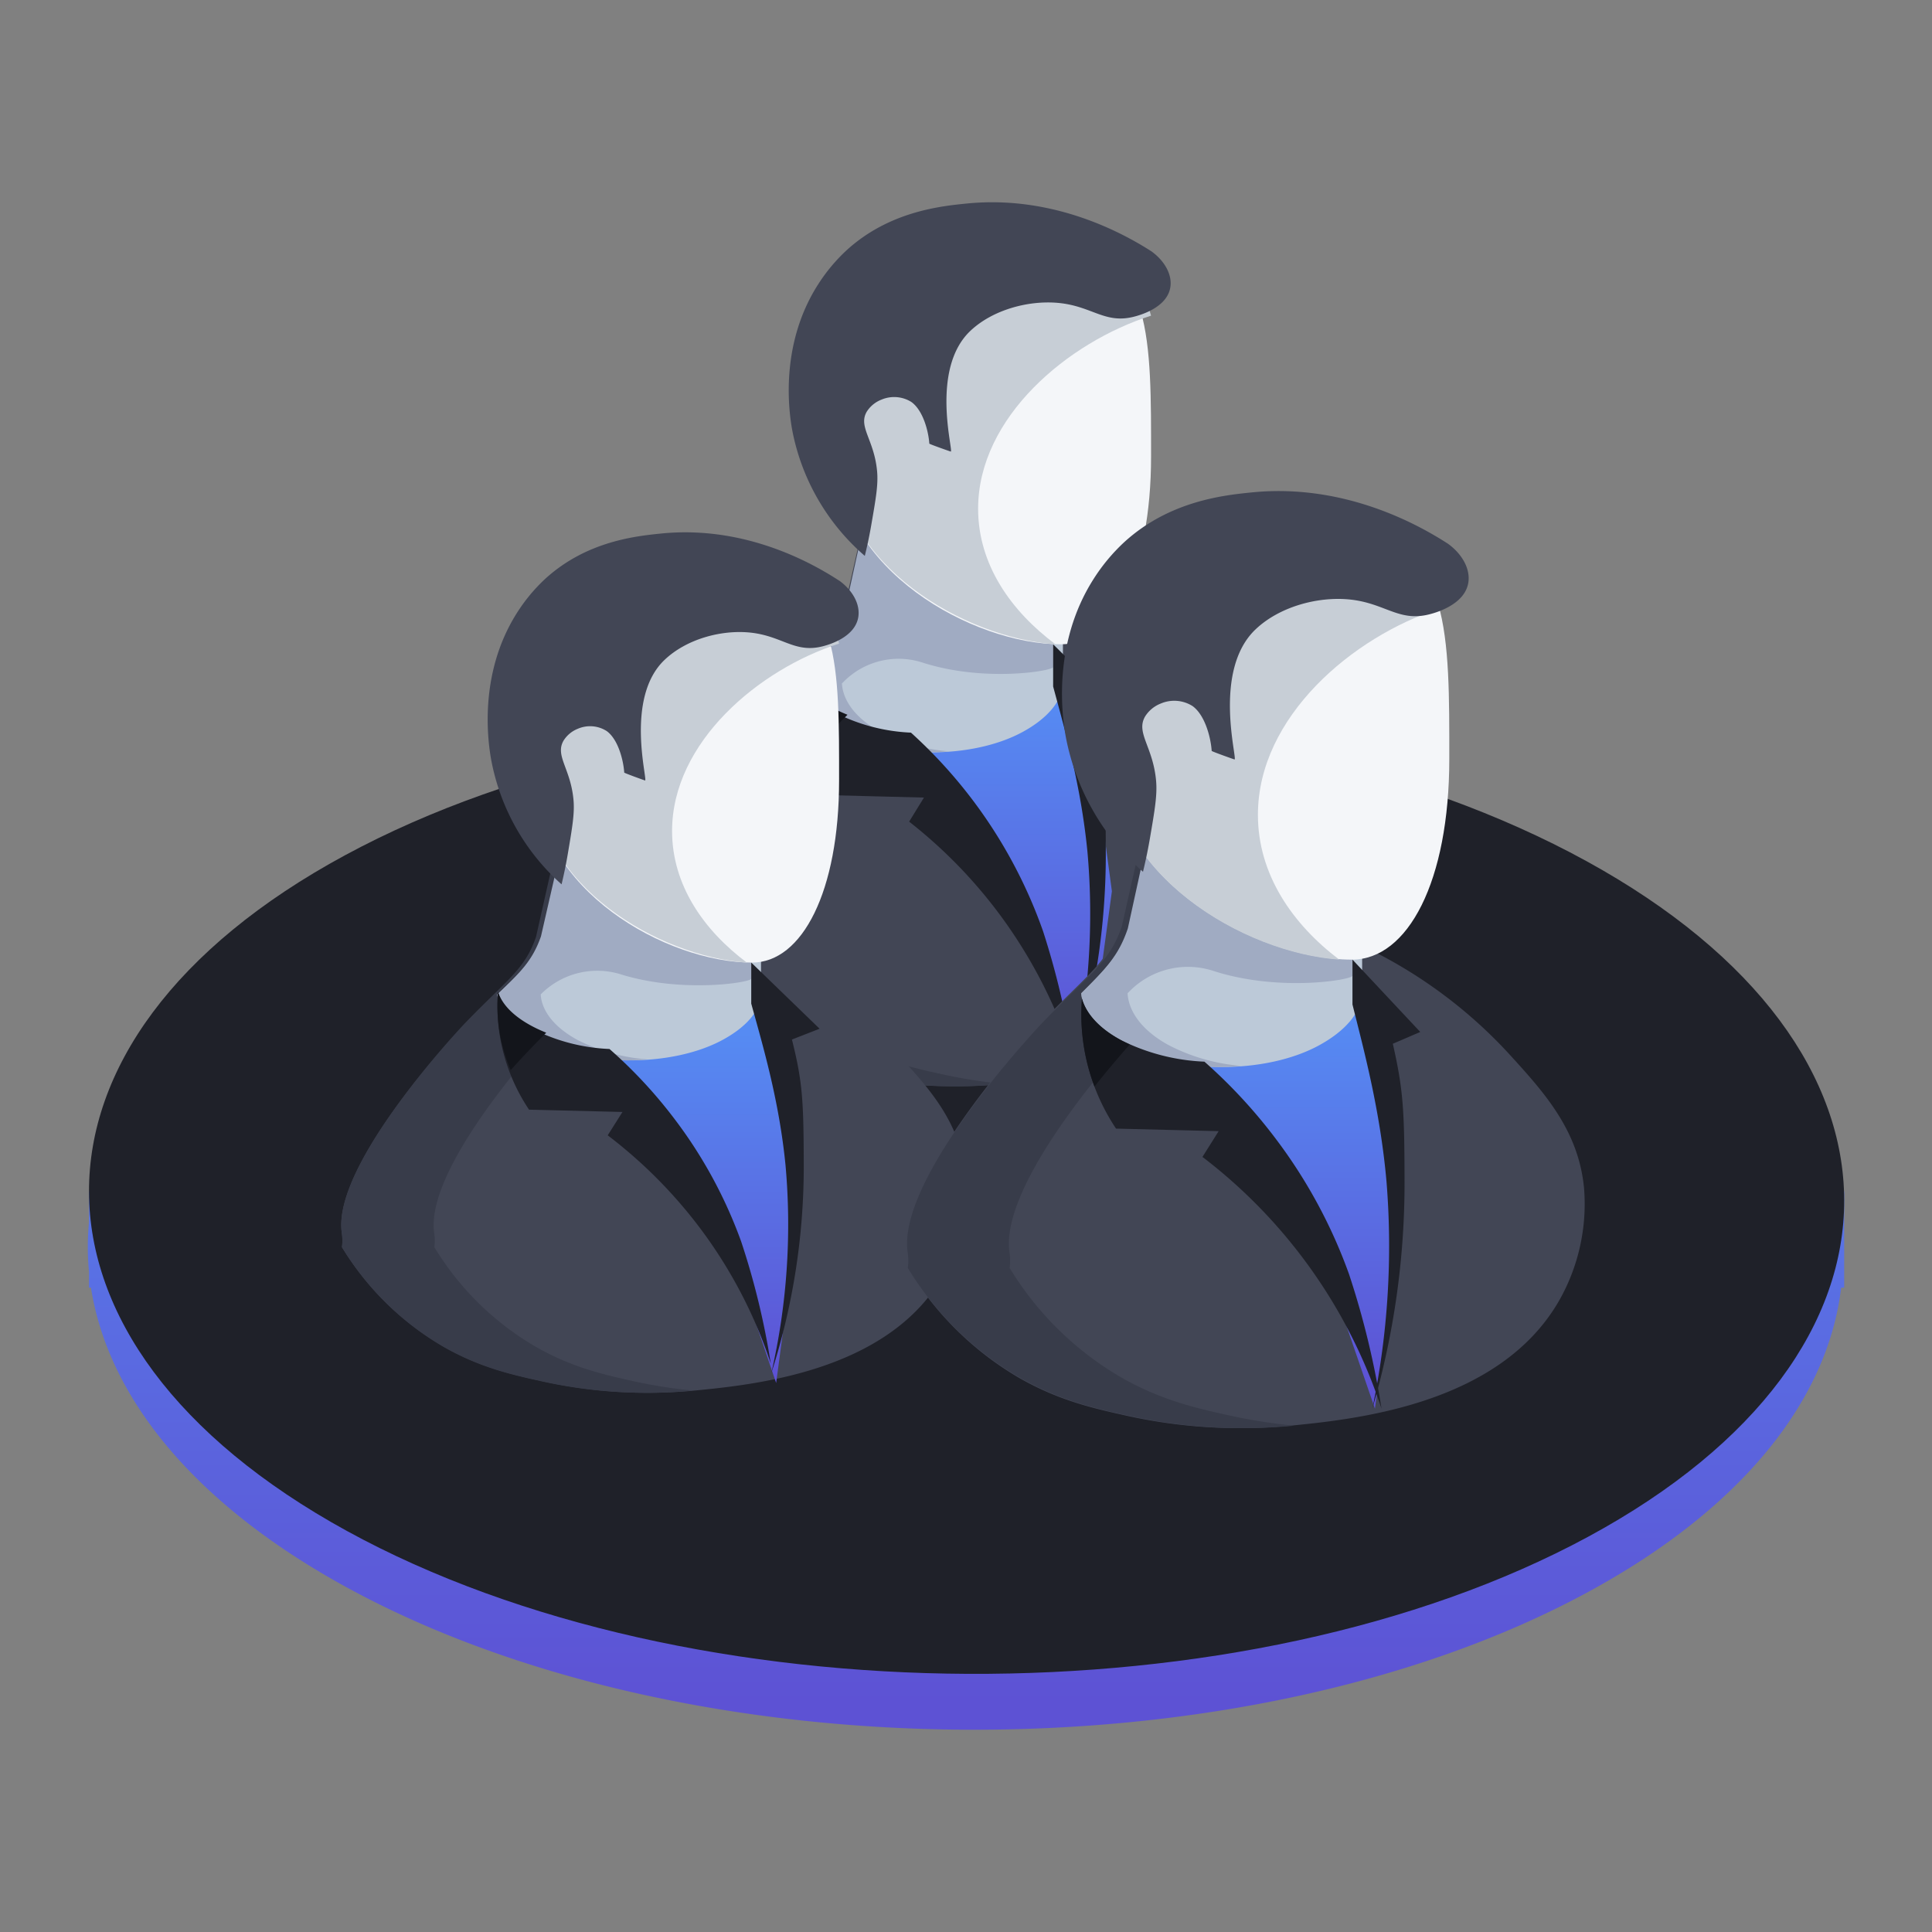 <svg xmlns="http://www.w3.org/2000/svg" xmlns:xlink="http://www.w3.org/1999/xlink" viewBox="0 0 330 330">
  <rect x="0" y="0" width="330" height="330" fill="#808080" stroke="none"/>
  <defs>
    <linearGradient id="linear-gradient" x1="1633.644" y1="-2874.115" x2="1633.644" y2="-2875.066" gradientTransform="matrix(298, 0, 0, -162.163, -486660.852, -465941.339)" gradientUnits="userSpaceOnUse">
      <stop offset="0" stop-color="#5591f6"/>
      <stop offset="1" stop-color="#5d52d4"/>
    </linearGradient>
    <linearGradient id="linear-gradient-2" x1="1683.477" y1="-2902.431" x2="1683.477" y2="-2903.382" gradientTransform="translate(61709.06 -203055.513) rotate(180) scale(36.554 70)" xlink:href="#linear-gradient"/>
    <linearGradient id="linear-gradient-3" x1="1685.749" y1="-2903.885" x2="1685.749" y2="-2904.836" gradientTransform="translate(58751.597 -197361.205) rotate(180) scale(34.781 68.023)" xlink:href="#linear-gradient"/>
    <linearGradient id="linear-gradient-4" x1="1682.021" y1="-2900.47" x2="1682.021" y2="-2901.422" gradientTransform="translate(63776.618 -211203.251) rotate(180) scale(37.786 72.875)" xlink:href="#linear-gradient"/>
  </defs>
  <title>Audiance Research</title>
  <g id="Layer_2" data-name="Layer 2">
    <g id="Social_Media_Management" data-name="Social Media Management">
      <g>
        <rect width="330" height="330" fill="#fff" opacity="0"/>
        <g id="Service">
          <g id="Facebook-PPC">
            <g id="Group-7">
              <g id="Group-6">
                <path id="Combined-Shape" d="M15.54,219.949c2.893,18.575,17.406,36.776,43.529,51.1,58.63,32.148,153.54,32.588,211.988.985,26.691-14.432,41.163-33.052,43.426-52.085H315V203.5h-1.597c-4.297-17.101-18.525-33.657-42.674-46.898-58.63-32.148-153.54-32.59-211.988-.985-24.723,13.368-38.962,30.329-42.726,47.883h-.813v5.257a44.79,44.79,0,0,0,0,8.491v2.7Z" fill="url(#linear-gradient)"/>
                <path id="Fill-6" d="M271.26,262.494c58.448-31.604,58.302-83.284-.328-115.432s-153.54-32.59-211.988-.985S.641,229.36,59.271,261.508,212.811,294.096,271.26,262.494Z" fill="#1f2129"/>
              </g>
              <g id="Group-5-Copy-2">
                <path id="Fill-7" d="M109.754,160.139l.013-.112a8.904,8.904,0,0,0-.046-2.403c-1.718-12.165,21.468-36.455,21.468-36.455,7.525-7.793,10.548-9.413,12.549-15.172l3.008-13.328a38.681,38.681,0,0,0-.433-7.785l33.309,22.812a76.227,76.227,0,0,1,26.548,18.448c5.624,6.095,11.157,12.093,12.056,21.295a30.755,30.755,0,0,1-3.966,17.826c-9.643,16.692-32.999,18.925-43.765,19.954a84.626,84.626,0,0,1-25.72-1.658c-5.145-1.13-10.81-2.372-17.215-6.011a50.25,50.25,0,0,1-17.805-17.411" fill="#424655"/>
                <path id="Fill-8" d="M131.313,121.17c7.57-7.793,10.609-9.413,12.621-15.172l3.025-13.329a38.465,38.465,0,0,0-.436-7.785l16.001,10.896c-.893,3.939-2.318,10.217-2.318,10.217-2.012,5.759-5.051,7.379-12.621,15.172,0,0-23.319,24.29-21.591,36.455a8.808,8.808,0,0,1,.046,2.403c-.006.047-.01.086-.013.112a50.394,50.394,0,0,0,17.908,17.411c6.443,3.639,12.139,4.881,17.314,6.011a86.885,86.885,0,0,0,10.273,1.593c-.228.022-.459.043-.677.065a85.626,85.626,0,0,1-25.867-1.658c-5.175-1.13-10.871-2.372-17.314-6.011a50.394,50.394,0,0,1-17.908-17.411c.004-.026.009-.065.013-.112a8.876,8.876,0,0,0-.045-2.403c-1.728-12.165,21.59-36.455,21.59-36.455" fill="#383c4a"/>
                <polygon id="Fill-9" points="178.84 113.408 185.446 118.976 189.92 152.229 185.631 183.877 178.27 162.625 163.607 140.137 153.121 126.929 153.121 119.612 178.84 113.408" fill="url(#linear-gradient-2)"/>
                <path id="Fill-10" d="M136.394,116.734c4.047-3.963,6.114-6.003,7.611-10.336l3.048-13.581a39.626,39.626,0,0,0-.439-7.933l34.232,23.244c.082.036.71.072.71.107v8.317c0,3.086-2.614,6.161-6.928,8.496-8.628,4.669-22.874,4.605-31.528-.146-4.146-2.275-6.524-5.212-6.706-8.169" fill="#bcc9d8"/>
                <path id="Fill-11" d="M143.849,106.4s.664-3.024,1.367-6.219c.073-.33.146-.661.218-.992.027-.118.052-.234.078-.351.115-.522.227-1.036.336-1.533.035-.158.069-.314.103-.468.027-.123.053-.24.08-.361.199-.906.376-1.714.514-2.34q.114-.518.187-.845c.064-.299.103-.474.103-.474a40.452,40.452,0,0,0-.43-7.933L179.562,108.131c.08.035.322.072.322.107v5.703c0,.639-11.684,2.652-22.295-.764a13.214,13.214,0,0,0-13.463,3.242l-.319.319c.178,2.957,2.321,5.894,6.382,8.17a30.498,30.498,0,0,0,11.869,3.422c-6.778.656-14.042-.484-19.282-3.422-4.061-2.275-6.203-5.213-6.382-8.17,3.964-3.963,5.99-6.003,7.455-10.337" fill="#a0abc2"/>
                <path id="Fill-12" d="M143.085,77.625c0,19.541,22.933,32.427,38.152,32.427,8.853,0,15.374-12.537,15.374-32.08,0-19.541.257-35.034-14.962-35.034s-38.563,15.144-38.563,34.687" fill="#f4f6f9"/>
                <path id="Fill-13" d="M182.812,42.938c8.153,0,11.99,4.203,13.799,10.98-14.174,4.516-29.542,17.334-29.542,32.975,0,9.552,5.638,17.509,13.225,23.159-15.6-1.063-37.209-13.671-37.209-32.385,0-19.566,24.048-34.729,39.727-34.729" fill="#c7ced6"/>
                <path id="Fill-14" d="M196.667,42.926c-4.39-2.811-16.41-9.677-31.534-8.162-4.38.439-13.123,1.315-20.389,7.855a29.655,29.655,0,0,0-4.981,5.921c-6.667,10.376-4.999,21.864-4.448,24.915a37.767,37.767,0,0,0,12.4,21.496c.32-1.298.729-3.1,1.104-5.27.805-4.648,1.209-6.973.989-9.26-.514-5.364-3.262-7.509-1.762-10.1a5.189,5.189,0,0,1,2.532-2.066,5.542,5.542,0,0,1,5.092.407c2.035,1.461,2.932,5.079,3.065,7.109.006.091,3.586,1.347,3.66,1.359.543.087-3.609-14.081,3.385-20.647,3.88-3.642,10.093-5.258,15.182-4.723,5.603.589,7.774,3.566,12.652,2.354.743-.186,5.674-1.413,6.282-5.006.368-2.169-.951-4.534-3.228-6.182" fill="#424655"/>
                <path id="Fill-15" d="M142.574,121.698a31.435,31.435,0,0,0,13.023,3.441A82.82,82.82,0,0,1,178.162,159.058a136.527,136.527,0,0,1,5.067,21.464,83.738,83.738,0,0,0-12.882-24.864,82.86,82.86,0,0,0-15.058-15.315l2.529-4.112-16.012-.407a33.359,33.359,0,0,1-5.319-20.738c.666,2.412,2.691,4.742,6.086,6.612" fill="#1f2129"/>
                <path id="Fill-16" d="M138.664,128.508a28.501,28.501,0,0,1-1.485-4.446,27.837,27.837,0,0,1-.68-8.976c.737,2.313,2.985,4.548,6.75,6.342.487.232.992.451,1.509.659-1.702,1.7-3.843,3.912-6.094,6.422" fill="#13151b"/>
                <path id="Fill-17" d="M179.884,110.052l11.709,11.621-4.739,1.897c1.85,7.536,2.003,10.936,2.027,22.277a121.109,121.109,0,0,1-5.564,36.352,119.283,119.283,0,0,0,2.44-36.563c-1.095-11.403-3.892-21.009-5.872-28.377Z" fill="#1f2129"/>
              </g>
              <g id="Group-5-Copy-3">
                <path id="Fill-7-2" data-name="Fill-7" d="M58.41,213.025l.013-.109a8.693,8.693,0,0,0-.045-2.352c-1.686-11.908,21.07-35.685,21.07-35.685,7.386-7.628,10.353-9.214,12.316-14.851l2.952-13.047a37.765,37.765,0,0,0-.425-7.62l32.692,22.33a74.812,74.812,0,0,1,26.057,18.059c5.519,5.966,10.951,11.837,11.833,20.845a30.042,30.042,0,0,1-3.893,17.45c-9.465,16.339-32.388,18.525-42.954,19.532A83.277,83.277,0,0,1,92.782,235.952c-5.05-1.106-10.61-2.322-16.897-5.884A49.254,49.254,0,0,1,58.41,213.025" fill="#424655"/>
                <path id="Fill-8-2" data-name="Fill-8" d="M79.317,174.879c7.342-7.628,10.289-9.214,12.24-14.851l2.934-13.047a37.995,37.995,0,0,0-.423-7.62l15.519,10.666c-.866,3.855-2.248,10.001-2.248,10.001-1.951,5.638-4.899,7.223-12.24,14.851,0,0-22.616,23.776-20.941,35.685a8.701,8.701,0,0,1,.045,2.352c-.006.046-.009.084-.013.109a49.104,49.104,0,0,0,17.368,17.043c6.249,3.562,11.774,4.778,16.793,5.884a83.552,83.552,0,0,0,9.963,1.56c-.221.021-.445.042-.657.064a82.299,82.299,0,0,1-25.088-1.623c-5.019-1.106-10.544-2.322-16.793-5.884a49.104,49.104,0,0,1-17.368-17.043c.004-.025.008-.064.013-.109a8.768,8.768,0,0,0-.044-2.352C56.701,198.656,79.317,174.879,79.317,174.879" fill="#383c4a"/>
                <polygon id="Fill-9-2" data-name="Fill-9" points="126.112 167.755 132.398 173.166 136.655 205.48 132.574 236.234 125.57 215.582 111.618 193.729 101.64 180.894 101.64 173.784 126.112 167.755" fill="url(#linear-gradient-3)"/>
                <path id="Fill-10-2" data-name="Fill-10" d="M84.966,169.847c4.034-3.793,6.095-5.746,7.587-9.893L95.592,146.954A36.445,36.445,0,0,0,95.154,139.361l34.123,22.249c.082.034.708.069.708.102v7.96c0,2.954-2.606,5.897-6.906,8.133-8.601,4.469-22.801,4.407-31.428-.14-4.133-2.178-6.504-4.989-6.685-7.819" fill="#bcc9d8"/>
                <path id="Fill-11-2" data-name="Fill-11" d="M92.398,159.955s.662-2.894,1.362-5.953c.073-.316.146-.633.217-.949.026-.113.052-.224.077-.336.114-.5.227-.991.335-1.468.035-.152.069-.301.103-.448.027-.118.053-.23.079-.345.198-.867.375-1.641.512-2.24q.113-.496.186-.809c.064-.286.103-.453.103-.453a37.203,37.203,0,0,0-.429-7.594l33.052,22.251c.079.034.321.069.321.102V167.173c0,.611-11.647,2.538-22.224-.732a13.559,13.559,0,0,0-13.42,3.103l-.318.305c.178,2.83,2.314,5.642,6.362,7.82a31.35,31.35,0,0,0,11.831,3.275c-6.757.628-13.997-.463-19.221-3.275-4.048-2.178-6.183-4.989-6.362-7.82,3.951-3.794,5.971-5.746,7.431-9.894" fill="#a0abc2"/>
                <path id="Fill-12-2" data-name="Fill-12" d="M91.636,132.941c0,18.966,22.146,31.473,36.842,31.473,8.549,0,14.846-12.168,14.846-31.136,0-18.966.248-34.003-14.449-34.003S91.636,113.974,91.636,132.941" fill="#f4f6f9"/>
                <path id="Fill-13-2" data-name="Fill-13" d="M129.999,99.276c7.873,0,11.578,4.079,13.325,10.657-13.688,4.383-28.528,16.824-28.528,32.005,0,9.271,5.444,16.994,12.771,22.478-15.065-1.031-35.932-13.269-35.932-31.432,0-18.99,23.223-33.707,38.363-33.707" fill="#c7ced6"/>
                <path id="Fill-14-2" data-name="Fill-14" d="M143.465,99.264c-4.264-2.798-15.938-9.634-30.628-8.125-4.255.437-12.746,1.309-19.803,7.819a29.329,29.329,0,0,0-4.838,5.894c-6.475,10.329-4.855,21.765-4.32,24.802a37.75,37.75,0,0,0,12.044,21.398c.311-1.292.708-3.086,1.073-5.246.782-4.626,1.174-6.941.961-9.218-.499-5.34-3.168-7.474-1.712-10.054a5.059,5.059,0,0,1,2.459-2.057,5.269,5.269,0,0,1,4.945.405c1.977,1.454,2.847,5.056,2.977,7.077.006.091,3.483,1.341,3.555,1.353.527.087-3.505-14.017,3.287-20.553,3.769-3.626,9.803-5.234,14.745-4.702,5.442.587,7.55,3.55,12.288,2.343.722-.185,5.511-1.406,6.102-4.983.357-2.159-.924-4.514-3.135-6.154" fill="#424655"/>
                <path id="Fill-15-2" data-name="Fill-15" d="M91.126,175.838a32.016,32.016,0,0,0,12.981,3.337,80.692,80.692,0,0,1,11.192,12.067,78.861,78.861,0,0,1,11.302,20.833,129.389,129.389,0,0,1,5.051,20.818,80.422,80.422,0,0,0-12.841-24.116,81.494,81.494,0,0,0-15.01-14.855l2.521-3.989-15.961-.395a32.028,32.028,0,0,1-4.69-11.037,31.646,31.646,0,0,1-.611-9.077c.664,2.339,2.683,4.599,6.067,6.413" fill="#1f2129"/>
                <path id="Fill-16-2" data-name="Fill-16" d="M87.229,182.787a28.345,28.345,0,0,1-1.48-4.426,27.674,27.674,0,0,1-.678-8.936c.735,2.303,2.975,4.528,6.728,6.313.485.231.989.449,1.504.656-1.697,1.692-3.831,3.895-6.074,6.393" fill="#13151b"/>
                <path id="Fill-17-2" data-name="Fill-17" d="M128.318,164.414l11.672,11.299-4.723,1.845c1.845,7.327,1.997,10.633,2.02,21.66a115.109,115.109,0,0,1-5.547,35.346,113.207,113.207,0,0,0,2.432-35.551c-1.092-11.088-3.88-20.427-5.854-27.591Z" fill="#1f2129"/>
              </g>
              <g id="Group-5">
                <path id="Fill-7-3" data-name="Fill-7" d="M155.064,216.582l.014-.12a9.69,9.69,0,0,0-.049-2.586c-1.829-13.097,22.859-39.246,22.859-39.246,8.013-8.389,11.232-10.133,13.362-16.334l3.202-14.349a42.096,42.096,0,0,0-.462-8.381l35.468,24.558a81.193,81.193,0,0,1,28.269,19.861c5.988,6.562,11.881,13.019,12.837,22.925a33.397,33.397,0,0,1-4.223,19.191c-10.268,17.97-35.137,20.373-46.601,21.482a89.147,89.147,0,0,1-27.387-1.785c-5.479-1.216-11.511-2.554-18.331-6.471a53.809,53.809,0,0,1-18.96-18.744" fill="#424655"/>
                <path id="Fill-8-3" data-name="Fill-8" d="M178.109,174.629c8.091-8.389,11.34-10.133,13.49-16.334l3.233-14.349a41.7,41.7,0,0,0-.466-8.381l17.104,11.731c-.955,4.24-2.478,10.999-2.478,10.999-2.15,6.2-5.399,7.944-13.49,16.334,0,0-24.926,26.15-23.079,39.246a9.55,9.55,0,0,1,.049,2.587c-.006.05-.01.092-.014.12a54.061,54.061,0,0,0,19.142,18.744c6.887,3.918,12.976,5.255,18.508,6.471a92.263,92.263,0,0,0,10.981,1.715c-.243.024-.491.046-.724.07a90.891,90.891,0,0,1-27.65-1.785c-5.531-1.216-11.62-2.554-18.508-6.471a54.061,54.061,0,0,1-19.142-18.744c.004-.028.009-.07.014-.12a9.623,9.623,0,0,0-.048-2.587c-1.848-13.097,23.078-39.246,23.078-39.246" fill="#383c4a"/>
                <polygon id="Fill-9-3" data-name="Fill-9" points="227.827 167.246 234.656 173.043 239.281 207.662 234.847 240.61 227.238 218.485 212.082 195.073 201.242 181.322 201.242 173.705 227.827 167.246" fill="url(#linear-gradient-4)"/>
                <path id="Fill-10-3" data-name="Fill-10" d="M184.703,169.651c4.298-4.241,6.493-6.424,8.083-11.061l3.237-14.535a42.73,42.73,0,0,0-.467-8.489l36.355,24.876c.087.039.754.077.754.114v8.9c0,3.303-2.776,6.594-7.357,9.093-9.163,4.996-24.292,4.928-33.483-.156-4.403-2.435-6.929-5.578-7.122-8.742" fill="#bcc9d8"/>
                <path id="Fill-11-3" data-name="Fill-11" d="M192.641,158.592s.708-3.236,1.455-6.656c.078-.353.155-.708.232-1.061.028-.126.056-.251.083-.376.122-.559.242-1.108.358-1.641.037-.17.074-.336.11-.501.029-.132.057-.257.085-.386.212-.97.401-1.835.547-2.505q.121-.554.199-.904c.069-.319.11-.507.11-.507a43.507,43.507,0,0,0-.458-8.49l35.306,24.879c.085.037.343.077.343.114v6.103c0,.684-12.442,2.838-23.74-.818a14.021,14.021,0,0,0-14.335,3.469l-.34.341c.19,3.164,2.472,6.308,6.796,8.743a32.353,32.353,0,0,0,12.638,3.662c-7.218.702-14.952-.518-20.532-3.662-4.324-2.435-6.605-5.579-6.796-8.743,4.221-4.241,6.378-6.425,7.938-11.063" fill="#a0abc2"/>
                <path id="Fill-12-3" data-name="Fill-12" d="M189.664,129.269c0,20.876,24.801,34.642,41.26,34.642,9.574,0,16.626-13.393,16.626-34.27,0-20.876.278-37.427-16.181-37.427s-41.704,16.178-41.704,37.055" fill="#f4f6f9"/>
                <path id="Fill-13-3" data-name="Fill-13" d="M231.4,92.214c8.566,0,12.596,4.49,14.496,11.73-14.891,4.825-31.035,18.518-31.035,35.227,0,10.204,5.923,18.705,13.894,24.74-16.389-1.135-39.091-14.605-39.091-34.596,0-20.902,25.264-37.101,41.736-37.101" fill="#c7ced6"/>
                <path id="Fill-14-3" data-name="Fill-14" d="M247.356,92.897c-4.675-3.026-17.473-10.418-33.578-8.787-4.664.473-13.974,1.416-21.71,8.456a31.83,31.83,0,0,0-5.304,6.375c-7.099,11.171-5.323,23.538-4.737,26.823a40.73,40.73,0,0,0,13.204,23.142c.341-1.397.776-3.337,1.176-5.673.857-5.003,1.287-7.507,1.053-9.969-.547-5.775-3.473-8.083-1.877-10.873a5.534,5.534,0,0,1,2.696-2.225,5.846,5.846,0,0,1,5.422.439c2.167,1.573,3.122,5.468,3.264,7.653.006.098,3.818,1.45,3.898,1.463.578.094-3.843-15.159,3.604-22.228,4.132-3.921,10.747-5.661,16.166-5.085,5.966.635,8.278,3.839,13.472,2.534.791-.2,6.042-1.521,6.689-5.389.392-2.335-1.013-4.882-3.437-6.655" fill="#424655"/>
                <path id="Fill-15-3" data-name="Fill-15" d="M191.468,177.657a35.029,35.029,0,0,0,14.256,3.682A88.868,88.868,0,0,1,218.014,194.653a87.155,87.155,0,0,1,12.411,22.987,143.331,143.331,0,0,1,5.547,22.97A89.018,89.018,0,0,0,205.388,197.611l2.768-4.401-17.528-.435a35.073,35.073,0,0,1-5.822-22.194c.729,2.581,2.946,5.075,6.662,7.076" fill="#1f2129"/>
                <path id="Fill-16-3" data-name="Fill-16" d="M186.947,185.587a34.678,34.678,0,0,1-2.141-15.006c.729,2.586,2.951,5.085,6.674,7.09.482.259.981.504,1.492.736-1.683,1.901-3.8,4.374-6.025,7.18" fill="#13151b"/>
                <path id="Fill-17-3" data-name="Fill-17" d="M231.012,163.911l11.577,12.354-4.685,2.017c1.83,8.011,1.98,11.626,2.004,23.682a137.631,137.631,0,0,1-5.502,38.646,136.086,136.086,0,0,0,2.412-38.87c-1.083-12.123-3.848-22.334-5.806-30.167Z" fill="#1f2129"/>
              </g>
            </g>
          </g>
        </g>
      </g>
    </g>
  </g>
</svg>
